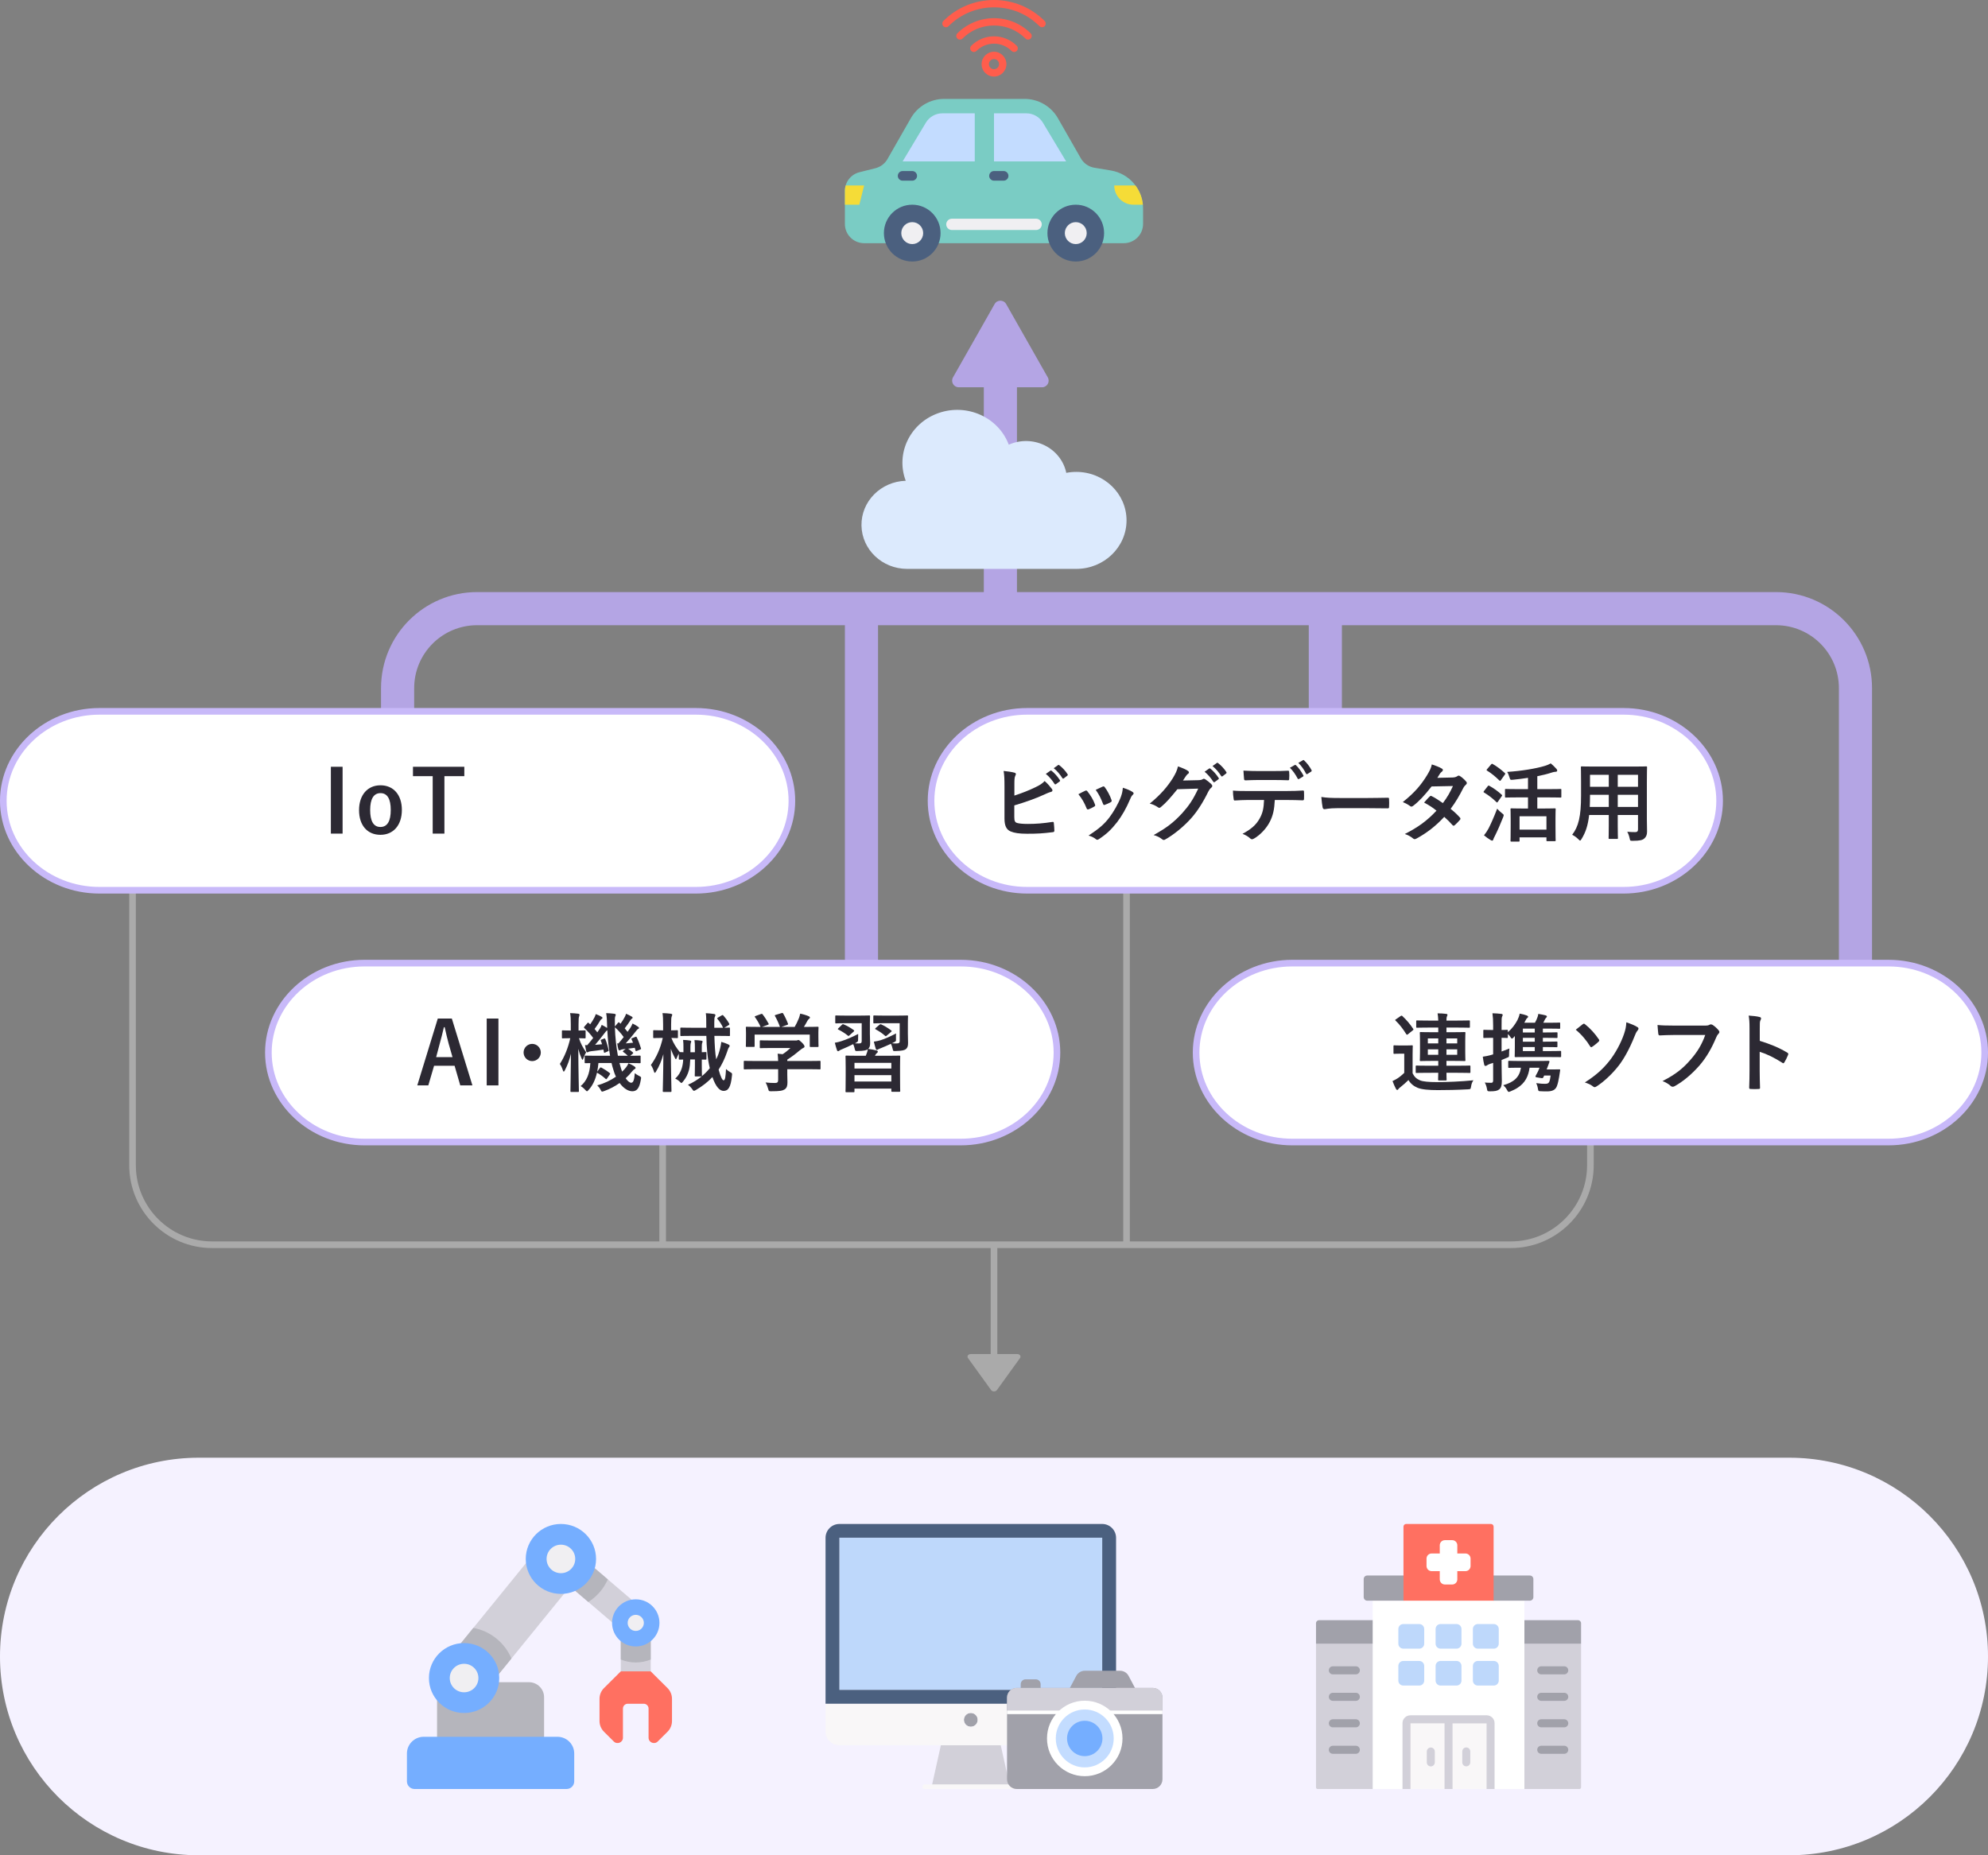 <?xml version="1.0" encoding="utf-8"?>
<!-- Generator: Adobe Illustrator 26.2.1, SVG Export Plug-In . SVG Version: 6.00 Build 0)  -->
<svg version="1.1" xmlns="http://www.w3.org/2000/svg" xmlns:xlink="http://www.w3.org/1999/xlink" x="0px" y="0px" width="300px"
	 height="280px" viewBox="0 0 300 280" style="enable-background:new 0 0 300 280;" xml:space="preserve">
<rect x="0" y="0" width="300" height="280" fill="#808080" stroke="none"/>
<style type="text/css">
	.st0{fill:#808080;}
	.st1{fill:#E7E5F1;}
	.st2{fill:#B4A5E4;}
	.st3{fill:#FF5D4C;}
	.st4{fill:none;stroke:#B4A5E4;stroke-width:5;stroke-linecap:round;stroke-miterlimit:10;}
	.st5{fill:#2D629B;}
	.st6{fill:#3778C6;}
	.st7{fill:#4B95FF;}
	.st8{fill:#5330C1;}
	.st9{fill:#FFFFFF;}
	.st10{fill:#6BD7EA;}
	.st11{fill:url(#SVGID_1_);}
	.st12{fill:url(#SVGID_00000133527612769872309880000015835789537726179739_);}
	.st13{fill:url(#SVGID_00000180329080671054023240000001348355363103093419_);}
	.st14{fill:url(#SVGID_00000058576980345043836330000017220240121171203250_);}
	.st15{fill:url(#SVGID_00000060020516843026733310000006974704496788918715_);}
	.st16{fill:url(#SVGID_00000044875439384335711190000000004284707281070012_);}
	.st17{fill:url(#SVGID_00000046324319757160987610000011680530807080601745_);}
	.st18{fill:#FF7BAC;}
	.st19{fill-rule:evenodd;clip-rule:evenodd;}
	.st20{fill:#C1272D;}
	.st21{fill:#C8B9F9;}
	.st22{fill:#2C2933;}
	.st23{fill:#F4F2F7;}
	.st24{fill:none;stroke:#C8B9F9;stroke-miterlimit:10;}
	.st25{fill:none;stroke:#B4A5E4;stroke-width:2;stroke-linecap:round;stroke-linejoin:round;stroke-miterlimit:10;}
	.st26{fill:#5D9CEC;}
	.st27{fill:#CCD1D9;}
	.st28{fill:#E6E9ED;}
	.st29{fill:#656D78;}
	.st30{fill:#AAB2BD;}
	.st31{fill:#87BCF4;}
	.st32{fill:#E4E7E7;}
	.st33{fill:#3F5E6D;}
	.st34{fill:#BFC3C5;}
	.st35{fill:#FFE0CA;}
	.st36{fill:#D1D4D1;}
	.st37{fill:#35495E;}
	.st38{fill:#2C3E50;}
	.st39{fill:#3F5C6C;}
	.st40{fill:#547580;}
	.st41{fill:#D2D0D9;}
	.st42{fill:#C3DCFF;}
	.st43{fill:#F3A845;}
	.st44{fill:#EECC61;}
	.st45{fill:#B5B5BC;}
	.st46{fill:#A1A1AA;}
	.st47{fill:#AEACB7;}
	.st48{fill:#75AEFF;}
	.st49{fill:#545C66;}
	.st50{fill:#FFCE54;}
	.st51{fill:#F6BB42;}
	.st52{fill:#7ACCC4;}
	.st53{fill:#4B607F;}
	.st54{fill:#FBC481;}
	.st55{fill:#F5DC37;}
	.st56{fill:#D6865F;}
	.st57{fill:#B97359;}
	.st58{fill:#B7C8EA;}
	.st59{fill:#F1D0A5;}
	.st60{fill:#8EAADF;}
	.st61{fill:#F1B986;}
	.st62{fill:#93C8A5;}
	.st63{fill:#F9EF63;}
	.st64{fill:#F4DD45;}
	.st65{fill:#FFF9C1;}
	.st66{fill:#E27A66;}
	.st67{fill:#B3E59F;}
	.st68{fill:#FFD064;}
	.st69{fill:#E9E9E9;}
	.st70{fill:#90D8F9;}
	.st71{fill:#868086;}
	.st72{fill:#595965;}
	.st73{fill:#F1CC76;}
	.st74{fill:#45424B;}
	.st75{fill:#E9F5FF;}
	.st76{fill:#FF6E6E;}
	.st77{fill:#FFE17D;}
	.st78{fill:#FFC350;}
	.st79{fill:#FFD164;}
	.st80{fill:#FF8087;}
	.st81{fill:#E6646E;}
	.st82{fill:#7292DF;}
	.st83{fill:#B2B0BC;}
	.st84{fill:#EBEBEB;}
	.st85{fill:#C7C5CB;}
	.st86{fill:#938EA3;}
	.st87{fill:#F5F2FF;}
	.st88{fill:#F7E66B;}
	.st89{fill:#FF7061;}
	.st90{fill:#D2B08A;}
	.st91{fill:#CBA478;}
	.st92{fill:#F0EFF2;}
	.st93{fill:#A67C52;}
	.st94{fill:#FCC299;}
	.st95{fill:#6B81DC;}
	.st96{fill:#FFD5B9;}
	.st97{fill:#F5DF46;}
	.st98{fill:#5A575F;}
	.st99{fill:#DABFA0;}
	.st100{fill:#AC855E;}
	.st101{fill:#4461CE;}
	.st102{fill:#5B73D8;}
	.st103{fill:#CDD6E0;}
	.st104{fill:#4CDBC4;}
	.st105{fill:#FFD15C;}
	.st106{fill:#84DBFF;}
	.st107{fill:#FF7058;}
	.st108{fill:#40596B;}
	.st109{fill:#ACB3BA;}
	.st110{fill:#AF9EEB;}
	.st111{fill:#FA9C9C;}
	.st112{fill:#B8B5C3;}
	.st113{fill:#556D78;}
	.st114{fill:#FFF9EB;}
	.st115{fill:#4A463E;}
	.st116{fill:#3D5A66;}
	.st117{fill:#35474C;}
	.st118{fill:#59767F;}
	.st119{fill:#3E5166;}
	.st120{fill:#556C82;}
	.st121{fill:#FEF9F5;}
	.st122{fill:#D6CDF0;}
	.st123{fill:#399AEA;}
	.st124{fill:#61AFF6;}
	.st125{fill:#33D8DD;}
	.st126{fill:#3D6687;}
	.st127{fill:#CCCBCA;}
	.st128{fill:#FFC06C;}
	.st129{fill:none;stroke:#AAAAAA;stroke-linecap:round;stroke-linejoin:round;}
	.st130{fill:#AAAAAA;}
	.st131{fill:#BED8FB;}
	.st132{fill:#F9F7F8;}
	.st133{fill-rule:evenodd;clip-rule:evenodd;fill:#FFFFFF;}
	.st134{fill-rule:evenodd;clip-rule:evenodd;fill:#F9F7F8;}
	.st135{fill-rule:evenodd;clip-rule:evenodd;fill:#A1A1AA;}
	.st136{fill-rule:evenodd;clip-rule:evenodd;fill:#D2D0D9;}
	.st137{fill-rule:evenodd;clip-rule:evenodd;fill:#FF7061;}
	.st138{fill:none;stroke:#C8B9F9;stroke-linejoin:round;stroke-miterlimit:10;}
	.st139{fill:#DEF1FF;}
	.st140{fill:#DCEAFD;}
	.st141{clip-path:url(#SVGID_00000036940844067876584300000017576751058530581902_);fill:#FA9C9C;}
	.st142{fill:#FAFAFA;}
	.st143{fill:#26B99A;}
	.st144{fill:none;stroke:#D2D0D9;stroke-linecap:round;stroke-linejoin:round;stroke-miterlimit:10;}
	.st145{fill:#0000FF;}
	.st146{fill:#CCCCCC;}
	.st147{fill:#A495E5;}
	.st148{fill:#8A77D8;}
	.st149{fill:#6959C6;}
	.st150{fill:#999999;}
	.st151{display:none;}
	.st152{display:inline;fill:#FF5D4C;}
	.st153{display:inline;fill:#5330C1;}
</style>
<g id="レイヤー_1">
</g>
<g id="レイヤー_2">
	<g>
		<path class="st2" d="M268,89.357H153.465V58.45l3.782,0c0.767,0,1.248-0.827,0.87-1.494l-6.283-11.07
			c-0.383-0.675-1.356-0.675-1.739,0l-6.283,11.069c-0.378,0.667,0.103,1.494,0.87,1.494l3.783,0v30.908H130H72
			c-8.008,0-14.5,6.492-14.5,14.5v12.858c0,1.308,0.941,2.499,2.242,2.629c1.497,0.15,2.758-1.021,2.758-2.487v-13
			c0-5.247,4.253-9.5,9.5-9.5h55.5v55.358c0,1.308,0.941,2.499,2.242,2.629c1.497,0.15,2.758-1.021,2.758-2.487v-55.5h65l0,16.648
			c0,1.308,0.941,2.499,2.242,2.629c1.497,0.15,2.758-1.021,2.758-2.487v-16.79H268c5.247,0,9.5,4.253,9.5,9.5v45.257
			c0,1.308,0.941,2.499,2.242,2.629c1.497,0.15,2.758-1.021,2.758-2.487v-45.399C282.5,95.849,276.008,89.357,268,89.357z"/>
		<path class="st130" d="M240,162.357c-0.276,0-0.5,0.224-0.5,0.5v13c0,6.341-5.159,11.5-11.5,11.5h-57.5v-56.5
			c0-0.276-0.224-0.5-0.5-0.5s-0.5,0.224-0.5,0.5v56.5h-69v-17.79c0-0.276-0.224-0.5-0.5-0.5s-0.5,0.224-0.5,0.5v17.79H32
			c-6.341,0-11.5-5.159-11.5-11.5v-45.399c0-0.276-0.224-0.5-0.5-0.5s-0.5,0.224-0.5,0.5v45.399c0,6.893,5.607,12.5,12.5,12.5h117.5
			v16.62c0,0.276,0.224,0.5,0.5,0.5s0.5-0.224,0.5-0.5v-16.62H170l0,0h58c6.893,0,12.5-5.607,12.5-12.5v-13
			C240.5,162.581,240.276,162.357,240,162.357z"/>
		<g>
			<path class="st130" d="M153.933,204.951l-3.501,4.85c-0.192,0.265-0.671,0.265-0.862,0l-3.501-4.85
				c-0.192-0.266,0.048-0.597,0.431-0.597l7.003,0C153.885,204.354,154.124,204.686,153.933,204.951z"/>
		</g>
		<path class="st140" d="M162.411,71.219c-0.505,0-1.008,0.048-1.503,0.145c-0.373-1.795-1.579-3.326-3.271-4.155
			c-1.692-0.829-3.686-0.864-5.408-0.095c-1.559-4.142-6.304-6.28-10.598-4.776c-4.294,1.504-6.512,6.08-4.953,10.221
			c-3.762,0.115-6.733,3.118-6.677,6.747c0.057,3.63,3.12,6.545,6.884,6.551h25.526c4.191,0,7.589-3.277,7.589-7.319
			C170,74.496,166.602,71.219,162.411,71.219z"/>
		<g id="Layer_31_00000150781373786190761460000009381908035640072635_">
			<path class="st52" d="M133.921,24.012l3.52-6.16c1.034-1.809,2.958-2.926,5.041-2.926h12.131
				c2.083,0.001,4.006,1.117,5.039,2.926l3.451,6.039c0.433,0.757,1.183,1.28,2.043,1.423l2.498,0.417
				c2.801,0.466,4.854,2.888,4.854,5.727v2.339c0,1.603-1.3,2.903-2.903,2.903h-39.194c-1.603,0-2.903-1.3-2.903-2.903v-4.991
				c0-1.332,0.907-2.493,2.199-2.816l2.405-0.602C132.872,25.196,133.529,24.699,133.921,24.012L133.921,24.012z"/>
			<path class="st55" d="M127.5,28.804v2.09h2.177l0.726-2.903h-2.787C127.541,28.255,127.501,28.529,127.5,28.804z"/>
			<path class="st42" d="M154.888,17.104H150v7.258h10.887l-3.509-5.849C156.853,17.639,155.908,17.104,154.888,17.104
				L154.888,17.104z"/>
			<path class="st42" d="M136.21,24.362h10.887v-7.258h-4.888c-1.02,0-1.965,0.535-2.49,1.41L136.21,24.362z"/>
			<path class="st55" d="M168.145,27.991c-0.002,1.601,1.295,2.901,2.896,2.903c0.002,0,0.005,0,0.007,0h1.423
				c-0.098-1.055-0.491-2.06-1.132-2.903H168.145z"/>
			<g>
				<path class="st53" d="M151.452,25.814H150c-0.401,0-0.726,0.325-0.726,0.726c0,0.401,0.325,0.726,0.726,0.726h1.452
					c0.401,0,0.726-0.325,0.726-0.726C152.177,26.139,151.852,25.814,151.452,25.814z"/>
				<path class="st53" d="M137.661,25.814h-1.452c-0.401,0-0.726,0.325-0.726,0.726c0,0.401,0.325,0.726,0.726,0.726h1.452
					c0.401,0,0.726-0.325,0.726-0.726C138.387,26.139,138.062,25.814,137.661,25.814z"/>
			</g>
			<g>
				<ellipse class="st53" cx="137.661" cy="35.181" rx="4.275" ry="4.287"/>
				<ellipse class="st92" cx="137.661" cy="35.181" rx="1.652" ry="1.656"/>
			</g>
			<g>
				<ellipse class="st53" cx="162.339" cy="35.181" rx="4.275" ry="4.287"/>
				<ellipse class="st92" cx="162.339" cy="35.181" rx="1.652" ry="1.656"/>
			</g>
			<path class="st92" d="M143.642,34.714h12.716c0.469,0,0.85-0.382,0.85-0.852s-0.381-0.852-0.85-0.852h-12.716
				c-0.469,0-0.85,0.382-0.85,0.852C142.792,34.332,143.172,34.714,143.642,34.714z"/>
		</g>
		<g>
			<g>
				<path class="st3" d="M153.038,7.848c-0.148,0-0.287-0.058-0.392-0.162C151.939,6.979,150.999,6.59,150,6.59
					c-1,0-1.939,0.389-2.646,1.096c-0.105,0.105-0.244,0.162-0.392,0.162c-0.148,0-0.287-0.058-0.392-0.162
					c-0.216-0.216-0.216-0.567,0-0.783c0.898-0.903,2.143-1.421,3.416-1.421l0.027,0c1.273,0,2.518,0.518,3.416,1.42
					c0.216,0.216,0.216,0.568,0,0.784C153.325,7.791,153.186,7.848,153.038,7.848z"/>
				<path class="st3" d="M144.86,5.976c-0.147,0-0.285-0.057-0.389-0.16c-0.217-0.214-0.219-0.566-0.005-0.783
					c1.448-1.456,3.458-2.292,5.513-2.292h0.044c2.055,0,4.064,0.836,5.513,2.292c0.212,0.214,0.212,0.563,0,0.778
					c-0.105,0.106-0.245,0.165-0.394,0.165c-0.147,0-0.285-0.057-0.389-0.16c-1.269-1.268-2.956-1.967-4.751-1.967
					c-1.795,0-3.482,0.699-4.752,1.968C145.144,5.919,145.006,5.976,144.86,5.976z"/>
				<path class="st3" d="M157.249,4.11c-0.148,0-0.287-0.058-0.392-0.162c-1.831-1.832-4.267-2.84-6.857-2.84
					c-2.59,0-5.025,1.009-6.857,2.84c-0.105,0.105-0.244,0.163-0.392,0.163c-0.148,0-0.287-0.058-0.392-0.162
					c-0.216-0.216-0.216-0.567,0-0.783C144.4,1.124,147.114,0,150,0c2.886,0,5.6,1.124,7.641,3.165
					c0.105,0.105,0.162,0.244,0.162,0.392c0,0.148-0.058,0.287-0.162,0.392C157.536,4.053,157.397,4.11,157.249,4.11z"/>
			</g>
			<path class="st3" d="M150,7.806c-1.033,0-1.873,0.84-1.873,1.873c0,0.5,0.195,0.97,0.548,1.324s0.824,0.549,1.324,0.549
				c1.033,0,1.873-0.84,1.873-1.872C151.871,8.648,151.031,7.807,150,7.806z M149.999,10.444c-0.422,0-0.765-0.343-0.765-0.765
				c0-0.422,0.343-0.765,0.765-0.765h0c0.204,0,0.396,0.08,0.541,0.224c0.144,0.144,0.224,0.337,0.224,0.541
				C150.764,10.1,150.421,10.443,149.999,10.444z"/>
		</g>
		<g>
			<path class="st87" d="M270,280H30c-16.569,0-30-13.431-30-30v0c0-16.569,13.431-30,30-30h240c16.569,0,30,13.431,30,30v0
				C300,266.569,286.569,280,270,280z"/>
		</g>
		<g>
			<path class="st89" d="M100.732,254.767l-2.535-2.521l-2.258-1.443l-2.258,1.443l-2.535,2.521
				c-0.433,0.43-0.675,1.014-0.675,1.622v3.348c0,0.609,0.243,1.192,0.675,1.622l1.478,1.47c0.51,0.507,1.382,0.148,1.382-0.569
				v-4.402c0-0.4,0.326-0.725,0.729-0.725h2.409c0.403,0,0.729,0.325,0.729,0.725v4.402c0,0.717,0.871,1.076,1.382,0.569l1.478-1.47
				c0.433-0.43,0.675-1.013,0.675-1.622v-3.348C101.407,255.78,101.164,255.197,100.732,254.767z"/>
			<g>
				<path class="st41" d="M93.681,244.929h4.516v7.316h-4.516V244.929z"/>
				<path class="st41" d="M83.173,236.981l2.943-3.409l11.296,9.652l-2.943,3.409L83.173,236.981z"/>
				<path class="st41" d="M67.159,250.941l14.611-17.976l5.747,4.623l-14.611,17.976L67.159,250.941z"/>
			</g>
			<path class="st45" d="M79.817,253.879H65.954v10.296h16.152v-8.018C82.106,254.899,81.082,253.879,79.817,253.879z"/>
			<path class="st48" d="M84.117,262.118H63.944c-1.401,0-2.537,1.13-2.537,2.524v4.206c0,0.636,0.518,1.152,1.158,1.152h22.931
				c0.64,0,1.158-0.516,1.158-1.152v-4.206C86.654,263.248,85.518,262.118,84.117,262.118z"/>
			<path class="st45" d="M72.906,255.564l4.27-5.253c-0.991-2.373-3.143-4.149-5.746-4.624l-4.271,5.254L72.906,255.564z"/>
			<path class="st48" d="M75.337,253.253c0,2.915-2.375,5.277-5.305,5.277c-2.929,0-5.304-2.363-5.304-5.277
				c0-2.914,2.375-5.277,5.304-5.277C72.962,247.975,75.337,250.338,75.337,253.253z"/>
			<path class="st92" d="M72.195,253.253c0,1.188-0.968,2.151-2.163,2.151c-1.194,0-2.162-0.963-2.162-2.151
				c0-1.188,0.968-2.151,2.162-2.151C71.227,251.101,72.195,252.065,72.195,253.253z"/>
			<path class="st45" d="M86.115,233.573l-2.943,3.409l5.607,4.792c1.291-0.816,2.322-2.002,2.944-3.407L86.115,233.573z"/>
			<path class="st48" d="M89.948,235.277c0,2.914-2.375,5.277-5.304,5.277c-2.93,0-5.305-2.363-5.305-5.277
				c0-2.915,2.375-5.277,5.305-5.277C87.573,230,89.948,232.363,89.948,235.277z"/>
			<path class="st92" d="M86.806,235.277c0,1.188-0.968,2.151-2.162,2.151c-1.194,0-2.163-0.963-2.163-2.151
				c0-1.188,0.968-2.151,2.163-2.151C85.838,233.126,86.806,234.089,86.806,235.277z"/>
			<path class="st45" d="M93.681,250.461c0.698,0.283,1.46,0.44,2.258,0.44c0.799,0,1.561-0.157,2.258-0.44v-5.532h-4.516V250.461z"
				/>
			<path class="st48" d="M99.515,244.929c0,1.965-1.601,3.558-3.576,3.558c-1.975,0-3.576-1.593-3.576-3.558
				c0-1.965,1.601-3.558,3.576-3.558C97.914,241.371,99.515,242.964,99.515,244.929z"/>
			<path class="st92" d="M97.161,244.929c0,0.672-0.547,1.216-1.222,1.216c-0.675,0-1.222-0.544-1.222-1.216
				c0-0.671,0.547-1.216,1.222-1.216C96.614,243.713,97.161,244.258,97.161,244.929z"/>
		</g>
		<g>
			<g>
				<path class="st133" d="M207.145,241.577h22.896V270h-22.896V241.577z"/>
			</g>
			<g>
				<path class="st134" d="M224.344,259.483h-11.502c-0.326,0-0.594,0.256-0.594,0.567V270h6.345h6.342v-9.95
					C224.936,259.739,224.67,259.483,224.344,259.483L224.344,259.483z"/>
			</g>
			<g>
				<path class="st135" d="M206.321,241.577h5.471l6.74-1.077l6.862,1.077h5.471c0.291,0,0.529-0.239,0.529-0.532v-2.734
					c0-0.293-0.238-0.532-0.529-0.532h-24.545c-0.291,0-0.531,0.239-0.531,0.532v2.734
					C205.79,241.337,206.03,241.577,206.321,241.577z"/>
			</g>
			<g>
				<path class="st136" d="M198.593,248.092v21.665c0,0.134,0.108,0.243,0.241,0.243h8.31v-21.908H198.593z"/>
			</g>
			<g>
				<path class="st136" d="M230.041,248.092V270h8.31c0.133,0,0.241-0.109,0.241-0.243v-21.665H230.041z"/>
			</g>
			<g>
				<path class="st135" d="M207.145,244.523h-8.098c-0.251,0-0.454,0.206-0.454,0.459v3.109h8.552V244.523z"/>
			</g>
			<g>
				<path class="st135" d="M230.041,244.523v3.568h8.552v-3.109c0-0.253-0.205-0.459-0.454-0.459H230.041z"/>
			</g>
			<g>
				<path class="st137" d="M211.792,241.577h13.602v-11.171c0-0.223-0.182-0.406-0.405-0.406h-12.794
					c-0.221,0-0.403,0.183-0.403,0.406V241.577z"/>
			</g>
			<g>
				<path class="st41" d="M221.268,266.58c-0.333,0-0.604-0.272-0.604-0.608v-1.639c0-0.336,0.27-0.608,0.604-0.608
					s0.604,0.272,0.604,0.608v1.639C221.872,266.308,221.602,266.58,221.268,266.58z"/>
			</g>
			<g>
				<path class="st41" d="M215.916,266.589c-0.333,0-0.604-0.272-0.604-0.608v-1.636c0-0.336,0.27-0.608,0.604-0.608
					s0.604,0.272,0.604,0.608v1.636C216.519,266.317,216.249,266.589,215.916,266.589z"/>
			</g>
			<g>
				<path class="st46" d="M236.055,256.694h-3.476c-0.333,0-0.604-0.272-0.604-0.608c0-0.336,0.27-0.608,0.604-0.608h3.476
					c0.333,0,0.604,0.272,0.604,0.608C236.659,256.422,236.389,256.694,236.055,256.694z"/>
			</g>
			<g>
				<path class="st46" d="M236.055,260.691h-3.476c-0.333,0-0.604-0.272-0.604-0.608s0.27-0.608,0.604-0.608h3.476
					c0.333,0,0.604,0.272,0.604,0.608S236.389,260.691,236.055,260.691z"/>
			</g>
			<g>
				<path class="st46" d="M236.055,264.688h-3.476c-0.333,0-0.604-0.272-0.604-0.608c0-0.336,0.27-0.608,0.604-0.608h3.476
					c0.333,0,0.604,0.272,0.604,0.608C236.659,264.416,236.389,264.688,236.055,264.688z"/>
			</g>
			<g>
				<path class="st46" d="M236.055,252.697h-3.476c-0.333,0-0.604-0.272-0.604-0.608c0-0.336,0.27-0.608,0.604-0.608h3.476
					c0.333,0,0.604,0.272,0.604,0.608C236.659,252.424,236.389,252.697,236.055,252.697z"/>
			</g>
			<g>
				<path class="st46" d="M204.607,256.694h-3.476c-0.333,0-0.604-0.272-0.604-0.608c0-0.336,0.27-0.608,0.604-0.608h3.476
					c0.333,0,0.604,0.272,0.604,0.608C205.211,256.422,204.941,256.694,204.607,256.694z"/>
			</g>
			<g>
				<path class="st46" d="M204.607,260.691h-3.476c-0.333,0-0.604-0.272-0.604-0.608s0.27-0.608,0.604-0.608h3.476
					c0.333,0,0.604,0.272,0.604,0.608C205.211,260.419,204.941,260.691,204.607,260.691z"/>
			</g>
			<g>
				<path class="st46" d="M204.607,264.688h-3.476c-0.333,0-0.604-0.272-0.604-0.608c0-0.336,0.27-0.608,0.604-0.608h3.476
					c0.333,0,0.604,0.272,0.604,0.608C205.211,264.416,204.941,264.688,204.607,264.688z"/>
			</g>
			<g>
				<path class="st46" d="M204.607,252.697h-3.476c-0.333,0-0.604-0.272-0.604-0.608c0-0.336,0.27-0.608,0.604-0.608h3.476
					c0.333,0,0.604,0.272,0.604,0.608C205.211,252.424,204.941,252.697,204.607,252.697z"/>
			</g>
			<g>
				<path class="st131" d="M214.178,248.818h-2.419c-0.409,0-0.742-0.336-0.742-0.75v-2.213c0-0.413,0.333-0.75,0.742-0.75h2.419
					c0.41,0,0.744,0.336,0.744,0.75v2.213C214.922,248.481,214.588,248.818,214.178,248.818z M214.178,246.158L214.178,246.158
					L214.178,246.158z"/>
			</g>
			<g>
				<path class="st131" d="M219.803,248.818h-2.419c-0.41,0-0.744-0.336-0.744-0.75v-2.213c0-0.413,0.334-0.75,0.744-0.75h2.419
					c0.409,0,0.742,0.336,0.742,0.75v2.213C220.545,248.481,220.212,248.818,219.803,248.818z M219.803,246.158L219.803,246.158
					L219.803,246.158z"/>
			</g>
			<g>
				<path class="st131" d="M225.426,248.818h-2.417c-0.411,0-0.744-0.336-0.744-0.75v-2.213c0-0.413,0.334-0.75,0.744-0.75h2.417
					c0.41,0,0.744,0.336,0.744,0.75v2.213C226.17,248.481,225.836,248.818,225.426,248.818z M225.426,246.158L225.426,246.158
					L225.426,246.158z"/>
			</g>
			<g>
				<path class="st131" d="M214.178,254.386h-2.419c-0.409,0-0.742-0.335-0.742-0.748v-2.213c0-0.413,0.333-0.75,0.742-0.75h2.419
					c0.41,0,0.744,0.336,0.744,0.75v2.213C214.922,254.05,214.588,254.386,214.178,254.386L214.178,254.386z M214.178,251.728
					L214.178,251.728L214.178,251.728z"/>
			</g>
			<g>
				<path class="st131" d="M219.803,254.386h-2.419c-0.41,0-0.744-0.335-0.744-0.748v-2.213c0-0.413,0.334-0.75,0.744-0.75h2.419
					c0.409,0,0.742,0.336,0.742,0.75v2.213C220.545,254.05,220.212,254.386,219.803,254.386L219.803,254.386z M219.803,251.728
					L219.803,251.728L219.803,251.728z"/>
			</g>
			<g>
				<path class="st131" d="M225.426,254.386h-2.417c-0.411,0-0.744-0.335-0.744-0.748v-2.213c0-0.413,0.334-0.75,0.744-0.75h2.417
					c0.41,0,0.744,0.336,0.744,0.75v2.213C226.17,254.05,225.836,254.386,225.426,254.386L225.426,254.386z M225.426,251.728
					L225.426,251.728L225.426,251.728z"/>
			</g>
			<path class="st41" d="M224.344,258.875h-11.501c-0.661,0-1.198,0.528-1.198,1.175V270h1.207v-9.909h5.137v9.876
				c0,0.011,0,0.023,0.002,0.033h1.204c0.002-0.011,0.002-0.022,0.002-0.033v-9.875h5.135V270h1.207v-9.95
				C225.539,259.403,225.003,258.875,224.344,258.875L224.344,258.875z"/>
			<g>
				<path class="st133" d="M221.15,234.454h-1.234v-1.24c0-0.424-0.345-0.771-0.764-0.771h-1.118c-0.421,0-0.766,0.347-0.766,0.771
					v1.24h-1.232c-0.421,0-0.766,0.347-0.766,0.771v1.123c0,0.424,0.345,0.771,0.766,0.771h1.232v1.243
					c0,0.424,0.345,0.771,0.766,0.771h1.118c0.419,0,0.764-0.347,0.764-0.771v-1.243h1.234c0.421,0,0.766-0.347,0.766-0.771v-1.123
					C221.916,234.801,221.571,234.454,221.15,234.454z"/>
			</g>
		</g>
		<g>
			<g>
				<polygon class="st41" points="151.016,263.389 141.983,263.389 140.591,269.652 152.407,269.652 				"/>
				<path class="st131" d="M166.332,232.074v22.965h-39.666v-22.965H166.332z"/>
				<path class="st46" d="M147.543,259.562c0,0.577-0.467,1.044-1.044,1.044s-1.044-0.467-1.044-1.044s0.467-1.044,1.044-1.044
					S147.543,258.985,147.543,259.562z"/>
				<path class="st132" d="M146.499,257.126h-21.921v2.798v1.378c0,1.175,0.912,2.088,2.088,2.088c0.494,0,7.397,0,15.317,0
					c2.964,0,6.068,0,9.033,0c7.919,0,14.822,0,15.317,0c1.175,0,2.088-0.912,2.088-2.088v-1.378v-2.798H146.499z M146.499,258.518
					c0.578,0,1.044,0.466,1.044,1.044c0,0.578-0.466,1.044-1.044,1.044s-1.044-0.466-1.044-1.044
					C145.455,258.984,145.922,258.518,146.499,258.518z"/>
				<path class="st53" d="M168.42,232.088v25.038h-43.841v-25.038c0-1.147,0.94-2.088,2.088-2.088h39.666
					C167.48,230,168.42,230.94,168.42,232.088z M166.332,255.038v-22.965h-39.666v22.965H166.332z"/>
				<path class="st132" d="M153.458,270H139.54c-0.192,0-0.348-0.156-0.348-0.348c0-0.192,0.156-0.348,0.348-0.348h13.918
					c0.192,0,0.348,0.156,0.348,0.348C153.806,269.844,153.65,270,153.458,270z"/>
			</g>
			<g>
				<path class="st46" d="M173.956,254.741h-20.523c-0.81,0-1.466,0.657-1.466,1.466v12.327c0,0.81,0.656,1.466,1.466,1.466h20.523
					c0.81,0,1.466-0.656,1.466-1.466v-12.327C175.421,255.398,174.765,254.741,173.956,254.741z"/>
				<path class="st41" d="M175.421,258.685v-2.478c0-0.809-0.656-1.466-1.466-1.466h-20.523c-0.81,0-1.466,0.657-1.466,1.466v2.478
					H175.421z"/>
				<path class="st9" d="M151.966,258.164h23.455v0.521h-23.455V258.164z"/>
				<circle class="st9" cx="163.694" cy="262.37" r="5.697"/>
				<circle class="st42" cx="163.694" cy="262.37" r="4.37"/>
				<circle class="st48" cx="163.694" cy="262.37" r="2.67"/>
				<g>
					<path class="st46" d="M170.313,252.93c-0.254-0.479-0.753-0.779-1.295-0.779h-5.309c-0.542,0-1.041,0.3-1.295,0.779
						l-0.961,1.811h9.82L170.313,252.93z"/>
					<path class="st46" d="M156.305,253.446h-1.539c-0.405,0-0.733,0.328-0.733,0.733v0.562h3.006v-0.562
						C157.038,253.774,156.71,253.446,156.305,253.446z"/>
				</g>
			</g>
		</g>
		<g>
			<path class="st9" d="M55,172.357c-7.995,0-14.5-6.056-14.5-13.5s6.505-13.5,14.5-13.5h90c7.995,0,14.5,6.056,14.5,13.5
				s-6.505,13.5-14.5,13.5H55z"/>
			<path class="st21" d="M145,145.857c7.72,0,14,5.832,14,13s-6.28,13-14,13H55c-7.72,0-14-5.832-14-13s6.28-13,14-13H145
				 M145,144.857H55c-8.25,0-15,6.3-15,14s6.75,14,15,14h90c8.25,0,15-6.3,15-14S153.25,144.857,145,144.857L145,144.857z"/>
		</g>
		<g>
			<path class="st22" d="M71.29,163.81h-1.833l-0.857-2.964h-3.095l-0.871,2.964h-1.664l3.095-10.089h2.119L71.29,163.81z
				 M67.702,157.505c-0.221-0.793-0.377-1.534-0.598-2.482h-0.117c-0.222,0.962-0.403,1.689-0.624,2.47l-0.546,2.054h2.47
				L67.702,157.505z"/>
			<path class="st22" d="M75.216,163.81h-1.769v-10.089h1.769V163.81z"/>
			<path class="st22" d="M81.611,158.845c0,0.715-0.585,1.3-1.3,1.3s-1.3-0.585-1.3-1.3c0-0.716,0.585-1.301,1.3-1.301
				S81.611,158.129,81.611,158.845z"/>
			<path class="st22" d="M86.213,164.799c-0.117,0-0.13-0.014-0.13-0.144c0-0.194,0.052-2.626,0.078-5.616
				c-0.222,0.91-0.508,1.703-0.91,2.471c-0.078,0.143-0.13,0.221-0.183,0.221c-0.039,0-0.078-0.065-0.13-0.208
				c-0.13-0.39-0.299-0.741-0.455-0.949c0.702-1.066,1.262-2.47,1.573-3.887h-0.026c-0.793,0-1.026,0.025-1.104,0.025
				c-0.117,0-0.13-0.013-0.13-0.143v-0.937c0-0.116,0.013-0.13,0.13-0.13c0.078,0,0.312,0.026,1.118,0.026h0.091v-0.91
				c0-0.78-0.013-1.222-0.104-1.716c0.481,0.013,0.832,0.039,1.223,0.091c0.13,0.013,0.195,0.064,0.195,0.143
				c0,0.104-0.026,0.169-0.053,0.261c-0.064,0.155-0.091,0.363-0.091,1.209v0.923c0.637,0,0.845-0.026,0.923-0.026
				c0.13,0,0.144,0.014,0.144,0.13v0.937c0,0.13-0.014,0.143-0.144,0.143c-0.078,0-0.272-0.013-0.857-0.025
				c0.247,0.818,0.624,1.469,1.079,2.119c-0.144,0.247-0.312,0.598-0.416,0.909c-0.039,0.144-0.078,0.222-0.131,0.222
				c-0.038,0-0.091-0.078-0.155-0.234c-0.208-0.468-0.352-0.896-0.481-1.417c0.013,3.433,0.091,6.162,0.091,6.37
				c0,0.13-0.013,0.144-0.143,0.144H86.213z M93.597,160.833c0.078,0.325,0.183,0.624,0.286,0.897
				c0.222-0.208,0.429-0.429,0.599-0.65c0.155-0.208,0.26-0.377,0.363-0.61c0.299,0.13,0.729,0.351,0.937,0.507
				c0.104,0.091,0.13,0.13,0.13,0.194c0,0.078-0.052,0.131-0.143,0.183c-0.104,0.052-0.222,0.143-0.378,0.338
				c-0.285,0.364-0.61,0.715-0.975,1.04c0.299,0.442,0.611,0.676,0.832,0.676c0.299,0,0.468-0.351,0.546-1.442
				c0.169,0.143,0.403,0.285,0.611,0.39c0.377,0.195,0.377,0.195,0.299,0.598c-0.208,1.248-0.585,1.742-1.274,1.742
				c-0.649,0-1.352-0.455-1.924-1.248c-0.702,0.494-1.481,0.91-2.313,1.209c-0.156,0.052-0.247,0.091-0.312,0.091
				c-0.104,0-0.156-0.077-0.26-0.299c-0.13-0.247-0.312-0.48-0.494-0.649c1.001-0.261,1.989-0.729,2.821-1.301
				c-0.156-0.324-0.286-0.688-0.391-1.065c-0.104-0.312-0.194-0.65-0.272-1.001h-1.977c-0.052,0.468-0.104,0.923-0.194,1.312
				l0.402-0.546c0.078-0.104,0.13-0.13,0.261-0.064c0.39,0.208,0.832,0.493,1.222,0.806c0.104,0.078,0.091,0.13,0.013,0.234
				l-0.39,0.571c-0.052,0.091-0.091,0.13-0.144,0.13c-0.025,0-0.064-0.025-0.116-0.077c-0.378-0.339-0.819-0.663-1.274-0.91
				c-0.26,1.118-0.676,1.963-1.248,2.587c-0.13,0.143-0.195,0.221-0.26,0.221c-0.065,0-0.144-0.078-0.286-0.233
				c-0.208-0.234-0.455-0.43-0.676-0.547c0.884-0.74,1.364-1.794,1.469-3.471c-0.468,0-0.663,0.013-0.715,0.013
				c-0.13,0-0.144-0.013-0.144-0.143v-0.858c0-0.13,0.014-0.143,0.144-0.143c0.078,0,0.507,0.025,1.78,0.025h1.911
				c-0.221-1.222-0.351-2.535-0.416-3.848c-0.13,0.064-0.233,0.169-0.416,0.429c-0.454,0.599-1.014,1.3-1.43,1.769l1.053-0.091
				c-0.052-0.183-0.116-0.352-0.182-0.508c-0.052-0.143-0.026-0.143,0.13-0.208l0.338-0.13c0.13-0.052,0.156-0.039,0.208,0.091
				c0.195,0.43,0.364,1.066,0.494,1.612c0.039,0.144,0.013,0.156-0.13,0.221l-0.377,0.17c-0.156,0.064-0.182,0.052-0.208-0.092
				l-0.065-0.351c-0.649,0.104-1.234,0.182-1.846,0.247c-0.208,0.025-0.351,0.064-0.416,0.104s-0.117,0.065-0.169,0.065
				c-0.078,0-0.144-0.065-0.169-0.169c-0.065-0.273-0.13-0.624-0.182-0.923c0.13,0.013,0.233,0.013,0.338,0.013
				c0.299-0.338,0.598-0.715,0.896-1.092c-0.351-0.481-0.806-1.001-1.312-1.47c-0.053-0.039-0.078-0.077-0.078-0.116
				s0.025-0.078,0.078-0.144l0.429-0.494c0.078-0.104,0.117-0.117,0.221-0.025l0.208,0.194c0.234-0.324,0.481-0.715,0.65-1.053
				c0.078-0.143,0.13-0.299,0.195-0.494c0.324,0.117,0.624,0.26,0.896,0.416c0.091,0.052,0.117,0.104,0.117,0.169
				c0,0.065-0.052,0.104-0.117,0.144c-0.078,0.052-0.143,0.116-0.221,0.233c-0.221,0.377-0.533,0.871-0.858,1.287
				c0.156,0.169,0.286,0.338,0.416,0.507l0.416-0.61c0.104-0.169,0.183-0.325,0.247-0.521c0.26,0.13,0.585,0.312,0.819,0.468v-0.233
				c-0.026-1.04-0.052-1.392-0.144-2.002c0.481,0.013,0.768,0.039,1.209,0.091c0.131,0.013,0.234,0.064,0.234,0.143
				c0,0.104-0.039,0.169-0.078,0.261c-0.064,0.169-0.064,0.429-0.052,1.469v0.052l0.468-0.559c0.117-0.117,0.117-0.104,0.221-0.014
				l0.156,0.156c0.26-0.338,0.469-0.688,0.638-1.014c0.077-0.144,0.143-0.286,0.208-0.494c0.324,0.143,0.61,0.286,0.857,0.429
				c0.104,0.065,0.13,0.104,0.13,0.169c0,0.065-0.052,0.104-0.116,0.144c-0.078,0.052-0.131,0.104-0.209,0.233
				c-0.221,0.352-0.52,0.793-0.87,1.223c0.155,0.182,0.299,0.363,0.429,0.533c0.156-0.208,0.299-0.416,0.429-0.611
				c0.13-0.221,0.247-0.429,0.325-0.65c0.299,0.144,0.624,0.338,0.858,0.507c0.091,0.065,0.116,0.117,0.116,0.169
				c0,0.078-0.039,0.117-0.143,0.156c-0.117,0.052-0.195,0.183-0.403,0.43c-0.455,0.598-0.987,1.222-1.456,1.741
				c0.352-0.025,0.729-0.064,1.105-0.104l-0.221-0.494c-0.053-0.13-0.039-0.143,0.13-0.208l0.429-0.169
				c0.156-0.065,0.169-0.039,0.234,0.091c0.233,0.468,0.455,1.079,0.624,1.625c0.039,0.117,0,0.13-0.144,0.195l-0.468,0.195
				c-0.169,0.064-0.195,0.052-0.221-0.092l-0.104-0.377l-1.001,0.144c0.195,0.117,0.442,0.325,0.676,0.52
				c0.065,0.053,0.091,0.091,0.091,0.13s-0.038,0.078-0.091,0.117l-0.351,0.299c0.962,0,1.326-0.025,1.404-0.025
				c0.143,0,0.155,0.013,0.155,0.143v0.858c0,0.13-0.013,0.143-0.155,0.143c-0.078,0-0.508-0.025-1.769-0.025H93.48L93.597,160.833z
				 M93.325,157.479c0.247-0.286,0.52-0.611,0.793-0.962c-0.377-0.533-0.819-1.027-1.326-1.482c0.039,1.456,0.208,3.003,0.455,4.303
				h1.495c-0.195-0.208-0.442-0.39-0.65-0.546c-0.064-0.052-0.104-0.091-0.104-0.117c0-0.038,0.039-0.077,0.13-0.143l0.299-0.221
				l-0.351,0.039c-0.208,0.025-0.325,0.064-0.391,0.104c-0.078,0.039-0.143,0.065-0.208,0.065c-0.078,0-0.13-0.065-0.156-0.169
				c-0.077-0.261-0.13-0.585-0.169-0.885L93.325,157.479z"/>
			<path class="st22" d="M107.806,156.335c0.039,1.378,0.104,2.562,0.272,3.536c0.273-0.533,0.455-1.079,0.599-1.677
				c0.064-0.26,0.143-0.65,0.169-0.949c0.402,0.117,0.702,0.208,1.026,0.364c0.144,0.064,0.234,0.117,0.234,0.233
				c0,0.104-0.052,0.17-0.117,0.247c-0.091,0.104-0.143,0.3-0.286,0.716c-0.324,0.948-0.767,1.872-1.261,2.626
				c0.312,1.118,0.559,1.611,0.754,1.611c0.234,0,0.299-0.507,0.364-1.702c0.169,0.169,0.39,0.324,0.611,0.454
				c0.324,0.183,0.324,0.183,0.286,0.533c-0.17,1.781-0.572,2.314-1.262,2.314c-0.572,0-1.17-0.585-1.689-2.093
				c-0.65,0.715-1.47,1.352-2.457,1.937c-0.156,0.091-0.247,0.144-0.312,0.144c-0.104,0-0.169-0.078-0.286-0.261
				c-0.169-0.247-0.416-0.507-0.637-0.649c0.793-0.352,1.469-0.78,2.067-1.262h-0.897c-0.13,0-0.144-0.013-0.144-0.155
				c0-0.078,0.026-0.494,0.026-1.443v-0.962h-0.702c-0.025,0.637-0.078,1.144-0.194,1.599c-0.169,0.638-0.469,1.223-0.885,1.717
				c-0.13,0.155-0.194,0.233-0.26,0.233c-0.052,0-0.104-0.052-0.195-0.143c-0.247-0.247-0.48-0.403-0.74-0.521
				c0.546-0.494,0.818-1.001,1.001-1.586c0.116-0.39,0.182-0.767,0.208-1.287c-0.312,0-0.469,0.013-0.521,0.013
				c-0.13,0-0.143-0.013-0.143-0.143v-0.754c-0.104,0.195-0.208,0.39-0.286,0.598c-0.065,0.144-0.104,0.234-0.144,0.234
				c-0.052,0-0.091-0.065-0.169-0.208c-0.233-0.429-0.429-0.858-0.598-1.365c0.013,3.433,0.091,6.162,0.091,6.37
				c0,0.13-0.013,0.144-0.143,0.144h-1.015c-0.143,0-0.155-0.014-0.155-0.144c0-0.194,0.077-2.613,0.091-5.564
				c-0.261,0.963-0.624,1.834-1.093,2.601c-0.077,0.143-0.143,0.221-0.194,0.221s-0.104-0.064-0.144-0.221
				c-0.116-0.377-0.299-0.754-0.455-0.962c0.807-1.105,1.431-2.444,1.795-4.082h-0.156c-0.819,0-1.066,0.025-1.145,0.025
				c-0.13,0-0.143-0.013-0.143-0.143v-0.91c0-0.13,0.013-0.143,0.143-0.143c0.078,0,0.325,0.025,1.145,0.025h0.208v-0.857
				c0-0.78-0.013-1.223-0.091-1.742c0.48,0.013,0.871,0.039,1.248,0.091c0.13,0.026,0.221,0.064,0.221,0.143
				c0,0.104-0.039,0.169-0.078,0.261c-0.064,0.169-0.091,0.377-0.091,1.234v0.871c0.598,0,0.806-0.025,0.884-0.025
				c0.13,0,0.144,0.013,0.144,0.143v0.91c0,0.13-0.014,0.143-0.144,0.143c-0.064,0-0.272-0.013-0.845-0.025
				c0.299,0.806,0.806,1.573,1.273,2.132c0.053,0.013,0.391,0.026,0.547,0.026v-0.807c0-0.325,0-0.624-0.053-1.053
				c0.325,0.013,0.741,0.039,1.04,0.091c0.13,0.026,0.183,0.065,0.183,0.144c0,0.091-0.026,0.116-0.053,0.208
				c-0.052,0.143-0.064,0.429-0.064,0.715v0.702h0.676v-0.599c0-0.52,0-0.806-0.064-1.234c0.324,0.013,0.779,0.038,1.053,0.091
				c0.104,0.013,0.169,0.039,0.169,0.117c0,0.077-0.013,0.13-0.052,0.221c-0.053,0.13-0.065,0.325-0.065,0.688v0.716
				c0.338-0.014,0.507-0.026,0.56-0.026c0.13,0,0.143,0.013,0.143,0.143v0.858c0,0.13-0.013,0.143-0.143,0.143
				c-0.053,0-0.222-0.013-0.56-0.013v0.949c0,0.949,0.026,1.365,0.026,1.443c0,0.064,0,0.091-0.014,0.116
				c0.442-0.363,0.832-0.754,1.196-1.209c-0.351-1.43-0.48-3.133-0.52-4.875h-2.028c-1.248,0-1.677,0.026-1.755,0.026
				c-0.13,0-0.144-0.013-0.144-0.144v-0.987c0-0.13,0.014-0.144,0.144-0.144c0.078,0,0.507,0.026,1.755,0.026h2.015v-0.352
				c0-0.845,0-1.364-0.064-1.846c0.455,0.026,0.793,0.052,1.222,0.117c0.144,0.025,0.222,0.078,0.222,0.156
				c0,0.077-0.026,0.169-0.078,0.26c-0.065,0.13-0.092,0.26-0.092,0.884v0.78h1.326c-0.233-0.521-0.52-0.937-0.832-1.313
				c-0.078-0.104-0.078-0.143,0.078-0.233l0.533-0.312c0.078-0.039,0.117-0.064,0.143-0.064c0.039,0,0.078,0.025,0.131,0.091
				c0.312,0.351,0.624,0.767,0.857,1.183c0.065,0.13,0.065,0.169-0.104,0.273l-0.624,0.377c0.455-0.013,0.663-0.026,0.715-0.026
				c0.13,0,0.143,0.014,0.143,0.144v0.987c0,0.131-0.013,0.144-0.143,0.144c-0.078,0-0.521-0.026-1.755-0.026H107.806z"/>
			<path class="st22" d="M114.007,161.366c-1.157,0-1.547,0.026-1.625,0.026c-0.131,0-0.144-0.014-0.144-0.144v-1.001
				c0-0.13,0.013-0.143,0.144-0.143c0.078,0,0.468,0.025,1.625,0.025h3.419c-0.013-0.416-0.026-0.754-0.078-1.104l0.754,0.078
				c0.442-0.286,0.793-0.572,1.184-0.937h-2.809c-1.196,0-1.612,0.026-1.677,0.026c-0.13,0-0.144-0.013-0.144-0.13v-0.91
				c0-0.13,0.014-0.144,0.144-0.144c0.064,0,0.48,0.026,1.677,0.026H120c0.182,0,0.26,0,0.312-0.026
				c0.065-0.025,0.104-0.052,0.169-0.052c0.104,0,0.234,0.104,0.56,0.416c0.26,0.273,0.363,0.442,0.363,0.56
				c0,0.104-0.052,0.169-0.155,0.208c-0.13,0.064-0.312,0.169-0.624,0.429c-0.533,0.455-1.118,0.91-1.82,1.352v0.208h3.25
				c1.157,0,1.547-0.025,1.625-0.025c0.13,0,0.144,0.013,0.144,0.143v1.001c0,0.13-0.014,0.144-0.144,0.144
				c-0.078,0-0.468-0.026-1.625-0.026h-3.25v0.845c0,0.312,0.026,0.794,0.026,1.132c0,0.559-0.104,0.845-0.416,1.065
				c-0.339,0.208-0.741,0.286-1.989,0.286c-0.403,0-0.403,0.013-0.507-0.377c-0.092-0.338-0.234-0.688-0.391-0.949
				c0.521,0.053,0.884,0.078,1.392,0.078c0.363,0,0.507-0.091,0.507-0.455v-1.625H114.007z M114.813,153.046
				c0.169-0.064,0.208-0.039,0.286,0.065c0.325,0.416,0.676,0.975,0.871,1.352c0.064,0.13,0.064,0.144-0.117,0.208l-0.858,0.312
				h2.704c-0.194-0.572-0.507-1.223-0.74-1.625c-0.078-0.13-0.039-0.144,0.116-0.195l0.858-0.26c0.156-0.053,0.195-0.026,0.26,0.078
				c0.222,0.363,0.546,1.04,0.715,1.508c0.039,0.117,0.039,0.13-0.143,0.195l-0.845,0.299h2.002
				c0.247-0.416,0.429-0.819,0.637-1.313c0.065-0.169,0.13-0.377,0.195-0.688c0.468,0.091,0.923,0.233,1.287,0.39
				c0.117,0.052,0.182,0.117,0.182,0.195s-0.052,0.143-0.13,0.194c-0.078,0.053-0.182,0.183-0.247,0.3
				c-0.182,0.338-0.338,0.61-0.533,0.923h0.338c1.21,0,1.639-0.026,1.717-0.026c0.143,0,0.155,0.013,0.155,0.144
				c0,0.077-0.025,0.324-0.025,0.701v0.599c0,1.17,0.025,1.378,0.025,1.456c0,0.143-0.013,0.156-0.155,0.156h-1.027
				c-0.13,0-0.143-0.014-0.143-0.156v-1.716h-8.32v1.716c0,0.13-0.014,0.143-0.144,0.143h-1.027c-0.143,0-0.155-0.013-0.155-0.143
				c0-0.091,0.025-0.299,0.025-1.47v-0.48c0-0.481-0.025-0.715-0.025-0.806c0-0.131,0.013-0.144,0.155-0.144
				c0.078,0,0.508,0.026,1.717,0.026h0.351c-0.221-0.533-0.572-1.105-0.832-1.456c-0.078-0.117-0.064-0.144,0.091-0.195
				L114.813,153.046z"/>
			<path class="st22" d="M130.648,159.338c0.039-0.077,0.064-0.155,0.104-0.26c0.091-0.221,0.156-0.416,0.208-0.728
				c-0.195,0.155-0.559,0.26-1.534,0.272c-0.364,0.014-0.364,0.014-0.455-0.377c-0.064-0.26-0.13-0.48-0.221-0.663
				c-0.585,0.299-1.131,0.546-1.677,0.768c-0.195,0.078-0.339,0.143-0.403,0.208c-0.065,0.052-0.143,0.091-0.195,0.091
				c-0.064,0-0.13-0.039-0.169-0.156c-0.117-0.312-0.221-0.715-0.325-1.118c0.416-0.064,0.716-0.156,1.001-0.247
				c0.689-0.221,1.573-0.585,2.522-1.079c-0.013,0.183-0.013,0.508-0.013,0.78c0,0.364,0,0.364-0.364,0.572l-0.117,0.064
				c0.221,0.014,0.403,0.014,0.585,0.014c0.352,0,0.442-0.104,0.442-0.364v-2.691h-2.393c-1.04,0-1.378,0.026-1.456,0.026
				c-0.13,0-0.143-0.013-0.143-0.156v-0.884c0-0.144,0.013-0.156,0.143-0.156c0.078,0,0.416,0.026,1.456,0.026h2.028
				c1.053,0,1.404-0.026,1.482-0.026c0.13,0,0.143,0.013,0.143,0.156c0,0.078-0.025,0.338-0.025,0.962v1.703
				c0,0.468,0.038,1.014,0.038,1.339c0,0.403-0.064,0.676-0.285,0.884c0.429,0.065,0.923,0.144,1.273,0.247
				c0.104,0.039,0.169,0.092,0.169,0.169c0,0.104-0.052,0.156-0.143,0.222c-0.091,0.064-0.156,0.155-0.208,0.26l-0.091,0.143h1.872
				c1.273,0,1.716-0.025,1.807-0.025c0.13,0,0.144,0.013,0.144,0.156c0,0.077-0.026,0.441-0.026,1.456v1.339
				c0,1.924,0.026,2.288,0.026,2.366c0,0.13-0.014,0.143-0.144,0.143h-1.04c-0.143,0-0.156-0.013-0.156-0.143v-0.339h-5.563v0.403
				c0,0.13-0.014,0.144-0.144,0.144h-1.065c-0.131,0-0.144-0.014-0.144-0.144c0-0.091,0.026-0.441,0.026-2.405v-1.183
				c0-1.196-0.026-1.561-0.026-1.638c0-0.144,0.013-0.156,0.144-0.156c0.091,0,0.532,0.025,1.807,0.025H130.648z M127.059,154.658
				c0.104-0.091,0.144-0.104,0.261-0.052c0.507,0.208,1.014,0.494,1.494,0.845c0.053,0.039,0.092,0.078,0.092,0.117
				c0,0.025-0.026,0.064-0.092,0.13l-0.598,0.533c-0.143,0.13-0.156,0.155-0.272,0.064c-0.442-0.363-0.937-0.663-1.431-0.91
				c-0.117-0.052-0.104-0.091,0.014-0.208L127.059,154.658z M128.945,161.263h5.563v-0.858h-5.563V161.263z M134.508,163.225v-0.962
				h-5.563v0.962H134.508z M137.004,156.075c0,0.468,0.026,1.014,0.026,1.339c0,0.429-0.065,0.702-0.325,0.923
				c-0.221,0.169-0.598,0.261-1.56,0.286c-0.364,0.014-0.364,0.014-0.442-0.338c-0.065-0.312-0.156-0.546-0.26-0.754
				c-0.494,0.234-0.962,0.429-1.456,0.637c-0.221,0.091-0.352,0.13-0.43,0.183c-0.091,0.039-0.155,0.104-0.221,0.104
				c-0.078,0-0.13-0.052-0.169-0.143c-0.104-0.338-0.195-0.65-0.299-1.105c0.429-0.064,0.702-0.117,1.04-0.221
				c0.676-0.221,1.352-0.521,2.314-1.015c-0.014,0.183-0.026,0.533-0.014,0.794c0.014,0.416,0,0.39-0.377,0.571l-0.233,0.117
				c0.26,0.026,0.493,0.026,0.688,0.026c0.377,0,0.481-0.104,0.481-0.364v-2.691h-2.38c-1.053,0-1.378,0.026-1.455,0.026
				c-0.131,0-0.144-0.013-0.144-0.156v-0.884c0-0.144,0.013-0.156,0.144-0.156c0.077,0,0.402,0.026,1.455,0.026h2.003
				c1.053,0,1.417-0.026,1.495-0.026c0.13,0,0.143,0.013,0.143,0.156c0,0.078-0.026,0.338-0.026,0.962V156.075z M132.702,154.671
				c0.117-0.104,0.169-0.104,0.286-0.064c0.494,0.221,1.027,0.546,1.481,0.896c0.053,0.039,0.092,0.078,0.092,0.104
				c0,0.039-0.026,0.078-0.092,0.13l-0.637,0.546c-0.143,0.117-0.156,0.13-0.26,0.052c-0.429-0.39-0.884-0.688-1.417-0.975
				c-0.117-0.065-0.13-0.091,0-0.222L132.702,154.671z"/>
		</g>
		<g>
			<path class="st9" d="M15,134.357c-7.995,0-14.5-6.056-14.5-13.5s6.505-13.5,14.5-13.5h90c7.995,0,14.5,6.056,14.5,13.5
				s-6.505,13.5-14.5,13.5H15z"/>
			<path class="st21" d="M105,107.857c7.72,0,14,5.832,14,13c0,7.168-6.28,13-14,13H15c-7.72,0-14-5.832-14-13
				c0-7.168,6.28-13,14-13H105 M105,106.857H15c-8.25,0-15,6.3-15,14s6.75,14,15,14h90c8.25,0,15-6.3,15-14
				S113.25,106.857,105,106.857L105,106.857z"/>
		</g>
		<g>
			<path class="st22" d="M51.7,125.81h-1.769v-10.088H51.7V125.81z"/>
			<path class="st22" d="M60.644,122.235c0,2.314-1.287,3.757-3.237,3.757c-1.949,0-3.224-1.404-3.224-3.718
				c0-2.314,1.3-3.757,3.237-3.757C59.344,118.517,60.644,119.921,60.644,122.235z M55.859,122.248c0,1.651,0.494,2.561,1.547,2.561
				c1.054,0,1.561-0.897,1.561-2.561c0-1.638-0.494-2.548-1.547-2.548S55.859,120.61,55.859,122.248z"/>
			<path class="st22" d="M70.068,117.139h-3.003v8.671h-1.769v-8.671H62.32v-1.417h7.748V117.139z"/>
		</g>
		<g>
			<path class="st9" d="M155,134.357c-7.995,0-14.5-6.056-14.5-13.5s6.505-13.5,14.5-13.5h90c7.995,0,14.5,6.056,14.5,13.5
				s-6.505,13.5-14.5,13.5H155z"/>
			<path class="st21" d="M245,107.857c7.72,0,14,5.832,14,13c0,7.168-6.28,13-14,13h-90c-7.72,0-14-5.832-14-13
				c0-7.168,6.28-13,14-13H245 M245,106.857h-90c-8.25,0-15,6.3-15,14s6.75,14,15,14h90c8.25,0,15-6.3,15-14
				S253.25,106.857,245,106.857L245,106.857z"/>
		</g>
		<g>
			<path class="st22" d="M153.075,120.072c1.145-0.377,2.133-0.754,3.174-1.261c0.701-0.338,1.025-0.546,1.391-0.936
				c0.455,0.377,0.883,0.91,1.078,1.17c0.066,0.078,0.104,0.156,0.104,0.234c0,0.104-0.064,0.195-0.221,0.234
				c-0.363,0.091-0.727,0.273-1.078,0.429c-1.287,0.585-2.744,1.105-4.459,1.612v1.729c0,0.611,0.09,0.819,0.428,0.923
				c0.338,0.091,0.846,0.143,1.639,0.143c1.223,0,2.314-0.091,3.666-0.299c0.195-0.026,0.221,0.026,0.234,0.182
				c0.039,0.364,0.078,0.858,0.078,1.131c0,0.169-0.078,0.221-0.273,0.234c-1.469,0.182-2.223,0.234-3.861,0.234
				c-1.156,0-1.924-0.117-2.469-0.351c-0.65-0.273-0.924-0.884-0.924-1.95v-4.797c0-1.235-0.025-1.729-0.131-2.379
				c0.611,0.065,1.223,0.143,1.639,0.26c0.156,0.039,0.209,0.117,0.209,0.208c0,0.091-0.039,0.182-0.092,0.273
				c-0.104,0.208-0.131,0.559-0.131,1.17V120.072z M158.511,116.315c0.064-0.052,0.117-0.039,0.195,0.026
				c0.402,0.312,0.871,0.832,1.234,1.391c0.053,0.078,0.053,0.143-0.039,0.208l-0.547,0.403c-0.09,0.065-0.154,0.052-0.221-0.039
				c-0.389-0.598-0.805-1.092-1.312-1.508L158.511,116.315z M159.667,115.469c0.078-0.052,0.117-0.039,0.195,0.026
				c0.48,0.364,0.949,0.884,1.234,1.339c0.053,0.078,0.066,0.156-0.039,0.234l-0.52,0.403c-0.104,0.078-0.168,0.039-0.221-0.039
				c-0.352-0.559-0.768-1.053-1.301-1.495L159.667,115.469z"/>
			<path class="st22" d="M163.763,119.344c0.143-0.065,0.234-0.052,0.338,0.091c0.455,0.572,0.871,1.235,1.119,1.924
				c0.025,0.091,0.051,0.143,0.051,0.195c0,0.078-0.051,0.117-0.156,0.182c-0.311,0.182-0.531,0.286-0.832,0.403
				c-0.182,0.065-0.26,0-0.324-0.182c-0.299-0.754-0.701-1.469-1.223-2.093C163.179,119.617,163.489,119.474,163.763,119.344z
				 M170.899,119.513c0.105,0.078,0.17,0.143,0.17,0.221c0,0.078-0.039,0.143-0.143,0.234c-0.195,0.169-0.287,0.429-0.391,0.663
				c-0.559,1.326-1.234,2.509-1.963,3.458c-0.857,1.092-1.572,1.781-2.678,2.509c-0.104,0.078-0.209,0.143-0.312,0.143
				c-0.064,0-0.143-0.026-0.207-0.091c-0.326-0.26-0.625-0.403-1.105-0.546c1.561-1.027,2.34-1.69,3.119-2.704
				c0.65-0.845,1.379-2.119,1.756-3.133c0.168-0.481,0.246-0.767,0.299-1.378C169.991,119.058,170.575,119.292,170.899,119.513z
				 M166.39,118.72c0.143-0.065,0.234-0.052,0.338,0.104c0.352,0.455,0.793,1.274,1,1.898c0.066,0.195,0.039,0.26-0.129,0.351
				c-0.248,0.143-0.533,0.273-0.896,0.403c-0.145,0.052-0.195-0.013-0.262-0.195c-0.299-0.767-0.598-1.391-1.092-2.08
				C165.87,118.954,166.169,118.811,166.39,118.72z"/>
			<path class="st22" d="M180.858,117.745c0.338-0.013,0.506-0.065,0.648-0.156c0.053-0.039,0.105-0.052,0.17-0.052
				s0.129,0.026,0.207,0.078c0.326,0.208,0.625,0.455,0.885,0.702c0.117,0.104,0.17,0.208,0.17,0.299
				c0,0.104-0.066,0.195-0.156,0.273c-0.184,0.143-0.312,0.325-0.43,0.559c-0.871,1.768-1.703,3.029-2.574,4.017
				c-1.117,1.261-2.664,2.522-3.951,3.237c-0.078,0.052-0.145,0.065-0.209,0.065c-0.104,0-0.195-0.052-0.299-0.143
				c-0.324-0.26-0.729-0.455-1.234-0.598c2.027-1.118,3.055-1.937,4.328-3.315c1.027-1.145,1.625-2.028,2.406-3.692l-3.146,0.091
				c-1.066,1.313-1.717,2.054-2.457,2.665c-0.092,0.091-0.182,0.143-0.273,0.143c-0.064,0-0.131-0.026-0.195-0.078
				c-0.324-0.234-0.807-0.468-1.248-0.559c1.689-1.378,2.691-2.587,3.498-3.861c0.428-0.728,0.623-1.131,0.766-1.755
				c0.742,0.26,1.236,0.481,1.521,0.689c0.092,0.065,0.131,0.143,0.131,0.221c0,0.078-0.039,0.156-0.145,0.221
				c-0.129,0.078-0.221,0.221-0.324,0.351c-0.143,0.221-0.273,0.416-0.43,0.65L180.858,117.745z M182.47,115.989
				c0.064-0.052,0.117-0.039,0.195,0.026c0.402,0.312,0.871,0.832,1.234,1.391c0.053,0.078,0.053,0.143-0.039,0.208l-0.545,0.403
				c-0.092,0.065-0.156,0.052-0.223-0.039c-0.389-0.598-0.805-1.092-1.312-1.508L182.47,115.989z M183.626,115.145
				c0.078-0.052,0.117-0.039,0.195,0.026c0.48,0.364,0.949,0.884,1.236,1.339c0.051,0.078,0.064,0.156-0.039,0.234l-0.521,0.403
				c-0.104,0.078-0.168,0.039-0.221-0.039c-0.352-0.559-0.768-1.053-1.299-1.495L183.626,115.145z"/>
			<path class="st22" d="M192.376,120.735c-0.078,1.456-0.26,2.327-0.768,3.315c-0.52,1.014-1.455,1.963-2.287,2.457
				c-0.145,0.091-0.273,0.156-0.391,0.156c-0.092,0-0.182-0.039-0.273-0.13c-0.26-0.26-0.701-0.52-1.156-0.689
				c1.273-0.689,2.041-1.326,2.586-2.314c0.482-0.858,0.611-1.56,0.664-2.795h-2.471c-0.65,0-1.287,0.039-1.949,0.078
				c-0.117,0.013-0.156-0.078-0.17-0.247c-0.064-0.364-0.104-0.858-0.104-1.248c0.729,0.065,1.455,0.065,2.209,0.065h5.838
				c1.014,0,1.768-0.026,2.535-0.078c0.131,0,0.143,0.078,0.143,0.26c0.014,0.169,0.014,0.832,0,1.001
				c0,0.169-0.078,0.221-0.195,0.221c-0.676-0.026-1.572-0.052-2.469-0.052H192.376z M189.802,117.719
				c-0.598,0-1.119,0.026-1.846,0.052c-0.17,0-0.209-0.065-0.221-0.221c-0.039-0.312-0.053-0.78-0.092-1.248
				c0.91,0.052,1.572,0.065,2.158,0.065h2.393c0.727,0,1.547-0.013,2.197-0.052c0.129,0,0.154,0.078,0.154,0.247
				c0.027,0.312,0.027,0.637,0,0.949c0,0.182-0.025,0.247-0.168,0.247c-0.703-0.026-1.469-0.039-2.184-0.039H189.802z
				 M195.392,115.457c0.064-0.039,0.117-0.026,0.182,0.039c0.377,0.351,0.793,0.923,1.105,1.508
				c0.039,0.078,0.039,0.143-0.064,0.208l-0.586,0.351c-0.09,0.052-0.156,0.026-0.207-0.065c-0.338-0.637-0.703-1.17-1.17-1.625
				L195.392,115.457z M196.626,114.729c0.078-0.052,0.117-0.026,0.184,0.039c0.441,0.416,0.857,0.975,1.104,1.456
				c0.039,0.078,0.053,0.156-0.064,0.234l-0.545,0.351c-0.117,0.065-0.184,0.013-0.223-0.065c-0.299-0.585-0.662-1.118-1.156-1.612
				L196.626,114.729z"/>
			<path class="st22" d="M201.802,121.97c-1.287,0-1.781,0.156-1.912,0.156c-0.156,0-0.26-0.078-0.299-0.273
				c-0.064-0.299-0.143-0.91-0.195-1.573c0.846,0.13,1.496,0.156,2.809,0.156h4.186c0.988,0,1.99-0.026,2.99-0.039
				c0.195-0.013,0.234,0.026,0.234,0.182c0.025,0.39,0.025,0.832,0,1.222c0,0.156-0.053,0.208-0.234,0.195
				c-0.975-0.013-1.938-0.026-2.898-0.026H201.802z"/>
			<path class="st22" d="M219.196,117.341c0.377-0.013,0.545-0.091,0.715-0.195c0.09-0.065,0.156-0.091,0.221-0.091
				s0.143,0.039,0.234,0.104c0.285,0.169,0.65,0.52,0.883,0.793c0.078,0.078,0.105,0.156,0.105,0.234s-0.039,0.156-0.145,0.247
				c-0.129,0.117-0.26,0.247-0.389,0.494c-0.559,1.105-1.17,2.171-1.912,3.146c0.533,0.429,1.027,0.884,1.404,1.313
				c0.053,0.052,0.078,0.117,0.078,0.182c0,0.052-0.025,0.117-0.078,0.169c-0.182,0.221-0.584,0.637-0.805,0.819
				c-0.053,0.039-0.105,0.065-0.156,0.065c-0.039,0-0.092-0.026-0.145-0.078c-0.311-0.364-0.832-0.884-1.26-1.261
				c-1.326,1.43-2.666,2.444-4.148,3.25c-0.115,0.065-0.221,0.117-0.324,0.117c-0.078,0-0.156-0.039-0.246-0.117
				c-0.416-0.338-0.781-0.507-1.236-0.663c2.016-1.027,3.316-1.963,4.785-3.523c-0.494-0.403-1.08-0.806-1.873-1.222
				c0.287-0.312,0.559-0.65,0.859-0.923c0.051-0.052,0.104-0.091,0.168-0.091c0.039,0,0.078,0.026,0.131,0.052
				c0.467,0.221,1.039,0.598,1.676,1.04c0.625-0.806,1.105-1.651,1.521-2.574l-3.225,0.065c-1.066,1.365-1.91,2.262-2.781,2.925
				c-0.092,0.065-0.17,0.117-0.26,0.117c-0.066,0-0.143-0.026-0.209-0.091c-0.324-0.234-0.662-0.416-1.092-0.598
				c1.82-1.443,2.795-2.639,3.68-4.083c0.416-0.702,0.584-1.053,0.701-1.599c0.443,0.156,1.119,0.377,1.521,0.637
				c0.104,0.052,0.143,0.13,0.143,0.208c0,0.091-0.064,0.195-0.156,0.26c-0.117,0.078-0.207,0.182-0.271,0.273
				c-0.105,0.182-0.184,0.312-0.404,0.65L219.196,117.341z"/>
			<path class="st22" d="M224.499,118.668c0.104-0.13,0.143-0.13,0.26-0.065c0.637,0.351,1.262,0.793,1.846,1.326
				c0.053,0.052,0.078,0.078,0.078,0.104c0,0.039-0.025,0.078-0.078,0.156l-0.584,0.832c-0.039,0.065-0.064,0.091-0.104,0.091
				c-0.027,0-0.066-0.026-0.117-0.078c-0.561-0.546-1.184-1.027-1.834-1.417c-0.064-0.039-0.09-0.065-0.09-0.091
				c0-0.039,0.025-0.091,0.078-0.156L224.499,118.668z M224.63,125.038c0.363-0.715,0.818-1.729,1.299-2.99
				c0.182,0.208,0.455,0.468,0.703,0.663c0.207,0.156,0.285,0.221,0.285,0.325c0,0.078-0.039,0.169-0.09,0.312
				c-0.391,1.001-0.832,2.002-1.262,2.86c-0.104,0.195-0.195,0.364-0.221,0.494c-0.027,0.104-0.078,0.169-0.17,0.169
				c-0.064,0-0.143-0.039-0.234-0.091c-0.299-0.182-0.637-0.403-1-0.715C224.214,125.727,224.396,125.467,224.63,125.038z
				 M225.019,115.365c0.105-0.117,0.145-0.117,0.248-0.052c0.65,0.364,1.248,0.832,1.807,1.339c0.053,0.039,0.078,0.078,0.078,0.117
				s-0.025,0.078-0.078,0.156l-0.586,0.819c-0.051,0.078-0.09,0.104-0.115,0.104c-0.039,0-0.066-0.026-0.117-0.065
				c-0.572-0.559-1.209-1.092-1.834-1.469c-0.064-0.039-0.09-0.065-0.09-0.091c0-0.039,0.025-0.078,0.09-0.156L225.019,115.365z
				 M229.062,120.345c-1.287,0-1.729,0.026-1.807,0.026c-0.129,0-0.143-0.013-0.143-0.143v-1.027c0-0.117,0.014-0.13,0.143-0.13
				c0.078,0,0.52,0.026,1.807,0.026h1.521v-1.703c-0.74,0.117-1.494,0.208-2.248,0.286c-0.416,0.039-0.43,0.026-0.533-0.325
				c-0.104-0.364-0.234-0.663-0.365-0.858c2.119-0.13,4.408-0.507,5.734-0.923c0.352-0.117,0.584-0.208,0.844-0.364
				c0.326,0.26,0.625,0.572,0.859,0.832c0.078,0.091,0.117,0.156,0.117,0.26c0,0.078-0.053,0.156-0.184,0.169
				c-0.154,0.013-0.35,0.026-0.701,0.143c-0.623,0.208-1.34,0.377-2.119,0.533v1.95h1.703c1.273,0,1.717-0.026,1.795-0.026
				c0.117,0,0.129,0.013,0.129,0.13v1.027c0,0.13-0.012,0.143-0.129,0.143c-0.078,0-0.521-0.026-1.795-0.026h-1.703v1.677h0.936
				c1.197,0,1.6-0.026,1.691-0.026c0.129,0,0.143,0.013,0.143,0.143c0,0.078-0.025,0.442-0.025,1.3v1.17
				c0,1.794,0.025,2.132,0.025,2.21c0,0.117-0.014,0.13-0.143,0.13h-1.105c-0.131,0-0.143-0.013-0.143-0.13v-0.442h-4.057v0.507
				c0,0.117-0.014,0.13-0.143,0.13h-1.066c-0.143,0-0.156-0.013-0.156-0.13c0-0.091,0.025-0.429,0.025-2.236v-1.027
				c0-1.027-0.025-1.391-0.025-1.482c0-0.13,0.014-0.143,0.156-0.143c0.078,0,0.506,0.026,1.689,0.026h0.793v-1.677H229.062z
				 M229.31,125.207h4.057v-2.015h-4.057V125.207z"/>
			<path class="st22" d="M248.522,123.712c0,0.598,0.027,1.261,0.027,1.794c0,0.481-0.131,0.806-0.43,1.053
				c-0.248,0.221-0.637,0.338-1.717,0.338c-0.402,0-0.402,0-0.48-0.377c-0.092-0.416-0.207-0.715-0.363-0.988
				c0.533,0.039,0.779,0.052,1.209,0.052c0.299,0,0.416-0.13,0.416-0.429v-2.158h-3.057v1.547c0,1.261,0.027,1.846,0.027,1.924
				c0,0.13-0.014,0.143-0.143,0.143h-1.119c-0.129,0-0.143-0.013-0.143-0.143c0-0.091,0.025-0.663,0.025-1.924v-1.547h-2.963
				c-0.184,1.612-0.533,2.613-1.133,3.601c-0.104,0.182-0.168,0.26-0.232,0.26c-0.066,0-0.131-0.065-0.273-0.208
				c-0.312-0.312-0.611-0.507-0.924-0.663c0.949-1.222,1.34-2.769,1.34-5.902v-2.132c0-1.352-0.025-2.054-0.025-2.132
				c0-0.143,0.012-0.156,0.154-0.156c0.078,0,0.533,0.026,1.781,0.026h6.111c1.26,0,1.703-0.026,1.793-0.026
				c0.131,0,0.145,0.013,0.145,0.156c0,0.078-0.027,0.78-0.027,2.132V123.712z M242.776,121.788v-1.833h-2.834v0.143
				c0,0.624-0.014,1.183-0.039,1.69H242.776z M242.776,118.746v-1.807h-2.834v1.807H242.776z M244.128,116.939v1.807h3.057v-1.807
				H244.128z M247.185,121.788v-1.833h-3.057v1.833H247.185z"/>
		</g>
		<g>
			<path class="st9" d="M195,172.357c-7.995,0-14.5-6.056-14.5-13.5s6.505-13.5,14.5-13.5h90c7.995,0,14.5,6.056,14.5,13.5
				s-6.505,13.5-14.5,13.5H195z"/>
			<path class="st21" d="M285,145.857c7.72,0,14,5.832,14,13s-6.28,13-14,13h-90c-7.72,0-14-5.832-14-13s6.28-13,14-13H285
				 M285,144.857h-90c-8.25,0-15,6.3-15,14s6.75,14,15,14h90c8.25,0,15-6.3,15-14S293.25,144.857,285,144.857L285,144.857z"/>
		</g>
		<g>
			<path class="st22" d="M213.168,161.986c0.287,0.559,0.586,0.832,1.131,1.066c0.443,0.182,1.326,0.26,2.457,0.26
				c1.678,0,3.654-0.078,5.592-0.273c-0.184,0.247-0.301,0.559-0.352,0.923c-0.078,0.416-0.064,0.416-0.48,0.442
				c-1.678,0.091-3.238,0.117-4.551,0.117c-1.34,0-2.418-0.091-3.043-0.351c-0.598-0.247-1.053-0.624-1.377-1.17
				c-0.404,0.403-0.768,0.715-1.236,1.092c-0.129,0.091-0.221,0.182-0.285,0.273c-0.039,0.065-0.092,0.13-0.182,0.13
				c-0.078,0-0.143-0.091-0.195-0.182c-0.182-0.338-0.324-0.689-0.508-1.157c0.326-0.156,0.521-0.26,0.768-0.416
				c0.338-0.221,0.676-0.507,1.002-0.819v-2.899h-0.547c-0.676,0-0.857,0.026-0.924,0.026c-0.143,0-0.154-0.013-0.154-0.156v-0.988
				c0-0.13,0.012-0.143,0.154-0.143c0.066,0,0.248,0.026,0.924,0.026h0.74c0.678,0,0.885-0.026,0.949-0.026
				c0.131,0,0.145,0.013,0.145,0.143c0,0.078-0.027,0.455-0.027,1.261V161.986z M211.348,153.353
				c0.145-0.091,0.184-0.091,0.273-0.013c0.598,0.559,1.158,1.196,1.639,1.937c0.064,0.104,0.051,0.13-0.078,0.234l-0.703,0.572
				c-0.064,0.052-0.115,0.078-0.154,0.078s-0.078-0.026-0.117-0.091c-0.482-0.78-1.002-1.456-1.6-2.028
				c-0.104-0.091-0.092-0.13,0.064-0.221L211.348,153.353z M215.574,161.908c-1.262,0-1.703,0.026-1.781,0.026
				c-0.143,0-0.156-0.013-0.156-0.143v-0.832c0-0.13,0.014-0.143,0.156-0.143c0.078,0,0.52,0.026,1.781,0.026h1.469v-0.728h-0.936
				c-1.197,0-1.625,0.026-1.717,0.026c-0.117,0-0.131-0.013-0.131-0.143c0-0.078,0.027-0.403,0.027-1.17v-1.742
				c0-0.767-0.027-1.092-0.027-1.17c0-0.143,0.014-0.156,0.131-0.156c0.092,0,0.52,0.026,1.717,0.026h0.936v-0.702h-1.418
				c-1.26,0-1.689,0.026-1.768,0.026c-0.131,0-0.143-0.013-0.143-0.143v-0.819c0-0.13,0.012-0.143,0.143-0.143
				c0.078,0,0.508,0.026,1.768,0.026h1.418c-0.014-0.468-0.053-0.767-0.104-1.092c0.48,0,0.844,0.026,1.287,0.078
				c0.129,0.013,0.207,0.065,0.207,0.143c0,0.065-0.039,0.143-0.078,0.234c-0.064,0.143-0.078,0.351-0.078,0.637h1.613
				c1.26,0,1.703-0.026,1.779-0.026c0.131,0,0.145,0.013,0.145,0.143v0.819c0,0.13-0.014,0.143-0.145,0.143
				c-0.076,0-0.52-0.026-1.779-0.026h-1.613v0.702h1.014c1.197,0,1.613-0.026,1.703-0.026c0.131,0,0.145,0.013,0.145,0.156
				c0,0.078-0.027,0.403-0.027,1.17v1.742c0,0.767,0.027,1.092,0.027,1.17c0,0.13-0.014,0.143-0.145,0.143
				c-0.09,0-0.506-0.026-1.703-0.026h-1.014v0.728h1.678c1.273,0,1.715-0.026,1.793-0.026c0.131,0,0.145,0.013,0.145,0.143v0.832
				c0,0.13-0.014,0.143-0.145,0.143c-0.078,0-0.52-0.026-1.793-0.026h-1.678c0,0.676,0.025,0.949,0.025,1.014
				c0,0.117-0.025,0.143-0.143,0.143h-1c-0.117,0-0.143-0.026-0.143-0.143c0-0.065,0.012-0.338,0.025-1.014H215.574z
				 M217.043,157.475v-0.754h-1.574v0.754H217.043z M217.043,159.191v-0.819h-1.574v0.819H217.043z M218.278,156.721v0.754h1.625
				v-0.754H218.278z M219.903,158.372h-1.625v0.819h1.625V158.372z"/>
			<path class="st22" d="M227.547,155.785c0.662-0.572,1.117-1.222,1.443-1.833c0.129-0.26,0.285-0.637,0.338-0.975
				c0.377,0.065,0.779,0.169,1.053,0.273c0.143,0.052,0.221,0.117,0.221,0.195c0,0.078-0.051,0.13-0.117,0.182
				c-0.129,0.091-0.221,0.273-0.363,0.546c-0.039,0.078-0.064,0.13-0.092,0.182h1.6c0.182-0.325,0.299-0.572,0.363-0.78
				c0.066-0.156,0.117-0.325,0.145-0.559c0.389,0.065,0.818,0.143,1.092,0.221c0.129,0.039,0.207,0.091,0.207,0.169
				c0,0.065-0.025,0.117-0.09,0.169c-0.092,0.078-0.156,0.195-0.209,0.286c-0.078,0.169-0.156,0.325-0.246,0.494h0.883
				c1.08,0,1.443-0.026,1.521-0.026c0.131,0,0.143,0.013,0.143,0.13v0.663c0,0.13-0.012,0.143-0.143,0.143
				c-0.078,0-0.441-0.026-1.521-0.026h-0.949v0.585h0.117c1.379,0,1.873-0.026,1.951-0.026c0.129,0,0.143,0.013,0.143,0.143v0.572
				c0,0.13-0.014,0.143-0.143,0.143c-0.078,0-0.572-0.026-1.951-0.026h-0.117v0.585h0.092c1.391,0,1.885-0.026,1.963-0.026
				c0.131,0,0.143,0.013,0.143,0.143v0.572c0,0.13-0.012,0.143-0.143,0.143c-0.078,0-0.572-0.026-1.963-0.026h-0.092v0.611h0.924
				c1.209,0,1.625-0.026,1.703-0.026c0.117,0,0.131,0.013,0.131,0.143v0.663c0,0.117-0.014,0.13-0.131,0.13
				c-0.078,0-0.494-0.013-1.703-0.013h-3.303c-1.221,0-1.637,0.013-1.729,0.013c-0.129,0-0.143-0.013-0.143-0.13
				c0-0.091,0.025-0.52,0.025-1.43v-1.625c-0.078,0.091-0.168,0.182-0.246,0.273c-0.17,0.169-0.248,0.156-0.377-0.052
				c-0.092-0.156-0.234-0.338-0.43-0.52v0.455c0,0.13-0.014,0.143-0.143,0.143c-0.078,0-0.273-0.026-0.807-0.026v2.067
				c0.402-0.143,0.807-0.299,1.184-0.455c-0.039,0.208-0.053,0.598-0.053,0.923c0,0.351-0.012,0.364-0.273,0.455
				c-0.26,0.117-0.559,0.234-0.857,0.351v0.559c0,1.248,0.039,1.95,0.039,2.6c0,0.715-0.117,1.066-0.402,1.287
				c-0.287,0.221-0.637,0.286-1.354,0.286c-0.402,0-0.428,0-0.492-0.39c-0.066-0.403-0.209-0.728-0.326-0.936
				c0.299,0.026,0.52,0.039,0.988,0.039c0.17,0,0.273-0.078,0.273-0.364v-2.639c-0.17,0.052-0.338,0.104-0.494,0.156
				c-0.234,0.078-0.377,0.169-0.455,0.234c-0.064,0.052-0.143,0.065-0.221,0.065s-0.131-0.039-0.17-0.156
				c-0.09-0.338-0.168-0.78-0.221-1.235c0.377-0.052,0.754-0.117,1.209-0.247c0.104-0.026,0.221-0.065,0.352-0.104v-2.496h-0.221
				c-0.807,0-1.055,0.026-1.131,0.026c-0.117,0-0.131-0.013-0.131-0.143v-0.949c0-0.13,0.014-0.143,0.131-0.143
				c0.076,0,0.324,0.026,1.131,0.026h0.221v-0.676c0-0.832-0.027-1.248-0.104-1.846c0.48,0.013,0.896,0.039,1.324,0.091
				c0.131,0.013,0.223,0.078,0.223,0.143c0,0.104-0.053,0.182-0.092,0.273c-0.078,0.156-0.078,0.429-0.078,1.313v0.702
				c0.533,0,0.729-0.026,0.807-0.026c0.129,0,0.143,0.013,0.143,0.143V155.785z M229.055,161.141c-0.922,0-1.223,0.026-1.299,0.026
				c-0.145,0-0.156-0.013-0.156-0.156v-0.767c0-0.13,0.012-0.143,0.156-0.143c0.076,0,0.377,0.026,1.299,0.026h3.082
				c1.078,0,1.455-0.026,1.533-0.026c0.131,0,0.182,0.078,0.143,0.182c-0.064,0.182-0.117,0.325-0.168,0.468
				c-0.078,0.208-0.17,0.429-0.248,0.65h1.105c0.508,0,0.703-0.013,0.807-0.013s0.143,0.039,0.129,0.13
				c-0.051,0.403-0.104,0.728-0.156,1.014c-0.104,0.572-0.182,0.975-0.338,1.391c-0.232,0.624-0.793,0.793-1.494,0.793
				c-0.273,0-0.598,0-1.027-0.026c-0.273-0.013-0.273-0.026-0.338-0.364c-0.053-0.351-0.156-0.637-0.26-0.858
				c0.623,0.091,1.014,0.104,1.352,0.104c0.352,0,0.533-0.091,0.625-0.325c0.104-0.273,0.156-0.611,0.195-0.923h-0.977
				c-0.039,0.091-0.078,0.182-0.117,0.26c-0.051,0.104-0.117,0.156-0.285,0.13l-0.779-0.13c-0.117-0.026-0.17-0.104-0.092-0.234
				c0.234-0.39,0.441-0.819,0.572-1.209h-1.496c-0.09,0.598-0.232,1.17-0.533,1.703c-0.299,0.546-0.766,1.001-1.299,1.339
				c-0.312,0.208-0.65,0.351-1.002,0.507c-0.363,0.156-0.377,0.156-0.572-0.195c-0.168-0.299-0.324-0.494-0.559-0.715
				c1.639-0.468,2.445-1.222,2.666-2.639H229.055z M231.604,155.239h-1.795v0.585h1.795V155.239z M229.809,156.63v0.585h1.795
				v-0.585H229.809z M229.809,158.021v0.611h1.795v-0.611H229.809z"/>
			<path class="st22" d="M238.844,154.576c0.064-0.052,0.117-0.078,0.182-0.078c0.053,0,0.104,0.026,0.17,0.091
				c0.727,0.559,1.52,1.43,2.08,2.275c0.051,0.065,0.064,0.104,0.064,0.156c0,0.052-0.039,0.104-0.092,0.182
				c-0.271,0.247-0.676,0.598-1,0.793c-0.039,0.026-0.078,0.052-0.117,0.052c-0.064,0-0.131-0.052-0.182-0.143
				c-0.508-0.832-1.248-1.742-2.158-2.496C238.207,155.07,238.674,154.705,238.844,154.576z M247.1,155.017
				c0.117,0.065,0.154,0.13,0.154,0.221c0,0.104-0.064,0.208-0.143,0.299c-0.207,0.234-0.324,0.559-0.441,0.845
				c-0.793,1.989-1.664,3.51-2.432,4.485c-0.961,1.235-2.287,2.457-3.328,3.107c-0.104,0.065-0.195,0.104-0.273,0.104
				c-0.09,0-0.182-0.052-0.285-0.143c-0.273-0.221-0.701-0.416-1.195-0.572c1.625-1.027,2.729-2.015,3.717-3.263
				c0.885-1.118,1.742-2.691,2.211-4.083c0.221-0.676,0.299-1.053,0.338-1.729C246.112,154.524,246.748,154.77,247.1,155.017z"/>
			<path class="st22" d="M252.637,156.201c-0.844,0-1.586,0.039-2.145,0.065c-0.17,0.013-0.221-0.078-0.248-0.26
				c-0.037-0.26-0.09-0.936-0.115-1.313c0.584,0.065,1.273,0.091,2.496,0.091h4.641c0.391,0,0.533-0.026,0.715-0.13
				c0.064-0.039,0.131-0.052,0.195-0.052c0.078,0,0.156,0.026,0.246,0.065c0.352,0.221,0.703,0.546,0.949,0.858
				c0.064,0.078,0.092,0.143,0.092,0.221c0,0.117-0.066,0.221-0.182,0.325c-0.117,0.117-0.184,0.247-0.301,0.507
				c-0.637,1.534-1.43,2.964-2.521,4.225c-1.117,1.274-2.379,2.354-3.691,3.094c-0.117,0.078-0.234,0.117-0.352,0.117
				c-0.104,0-0.221-0.039-0.324-0.143c-0.299-0.286-0.729-0.52-1.209-0.715c1.896-0.962,3.055-1.859,4.25-3.25
				c1.014-1.157,1.678-2.262,2.197-3.705H252.637z"/>
			<path class="st22" d="M265.559,157.085c1.586,0.494,2.848,1.001,4.135,1.768c0.143,0.078,0.207,0.169,0.143,0.338
				c-0.168,0.429-0.377,0.832-0.559,1.131c-0.053,0.091-0.104,0.143-0.17,0.143c-0.039,0-0.09-0.013-0.143-0.065
				c-1.195-0.767-2.365-1.339-3.418-1.664v2.873c0,0.845,0.025,1.612,0.051,2.548c0.014,0.156-0.051,0.195-0.234,0.195
				c-0.377,0.026-0.779,0.026-1.156,0c-0.182,0-0.246-0.039-0.246-0.195c0.037-0.962,0.051-1.729,0.051-2.561V155.2
				c0-0.975-0.039-1.404-0.129-1.924c0.598,0.039,1.248,0.104,1.625,0.208c0.182,0.039,0.246,0.117,0.246,0.221
				c0,0.078-0.039,0.182-0.104,0.299c-0.092,0.169-0.092,0.494-0.092,1.222V157.085z"/>
		</g>
	</g>
</g>
<g id="レイヤー_3" class="st151">
</g>
</svg>

